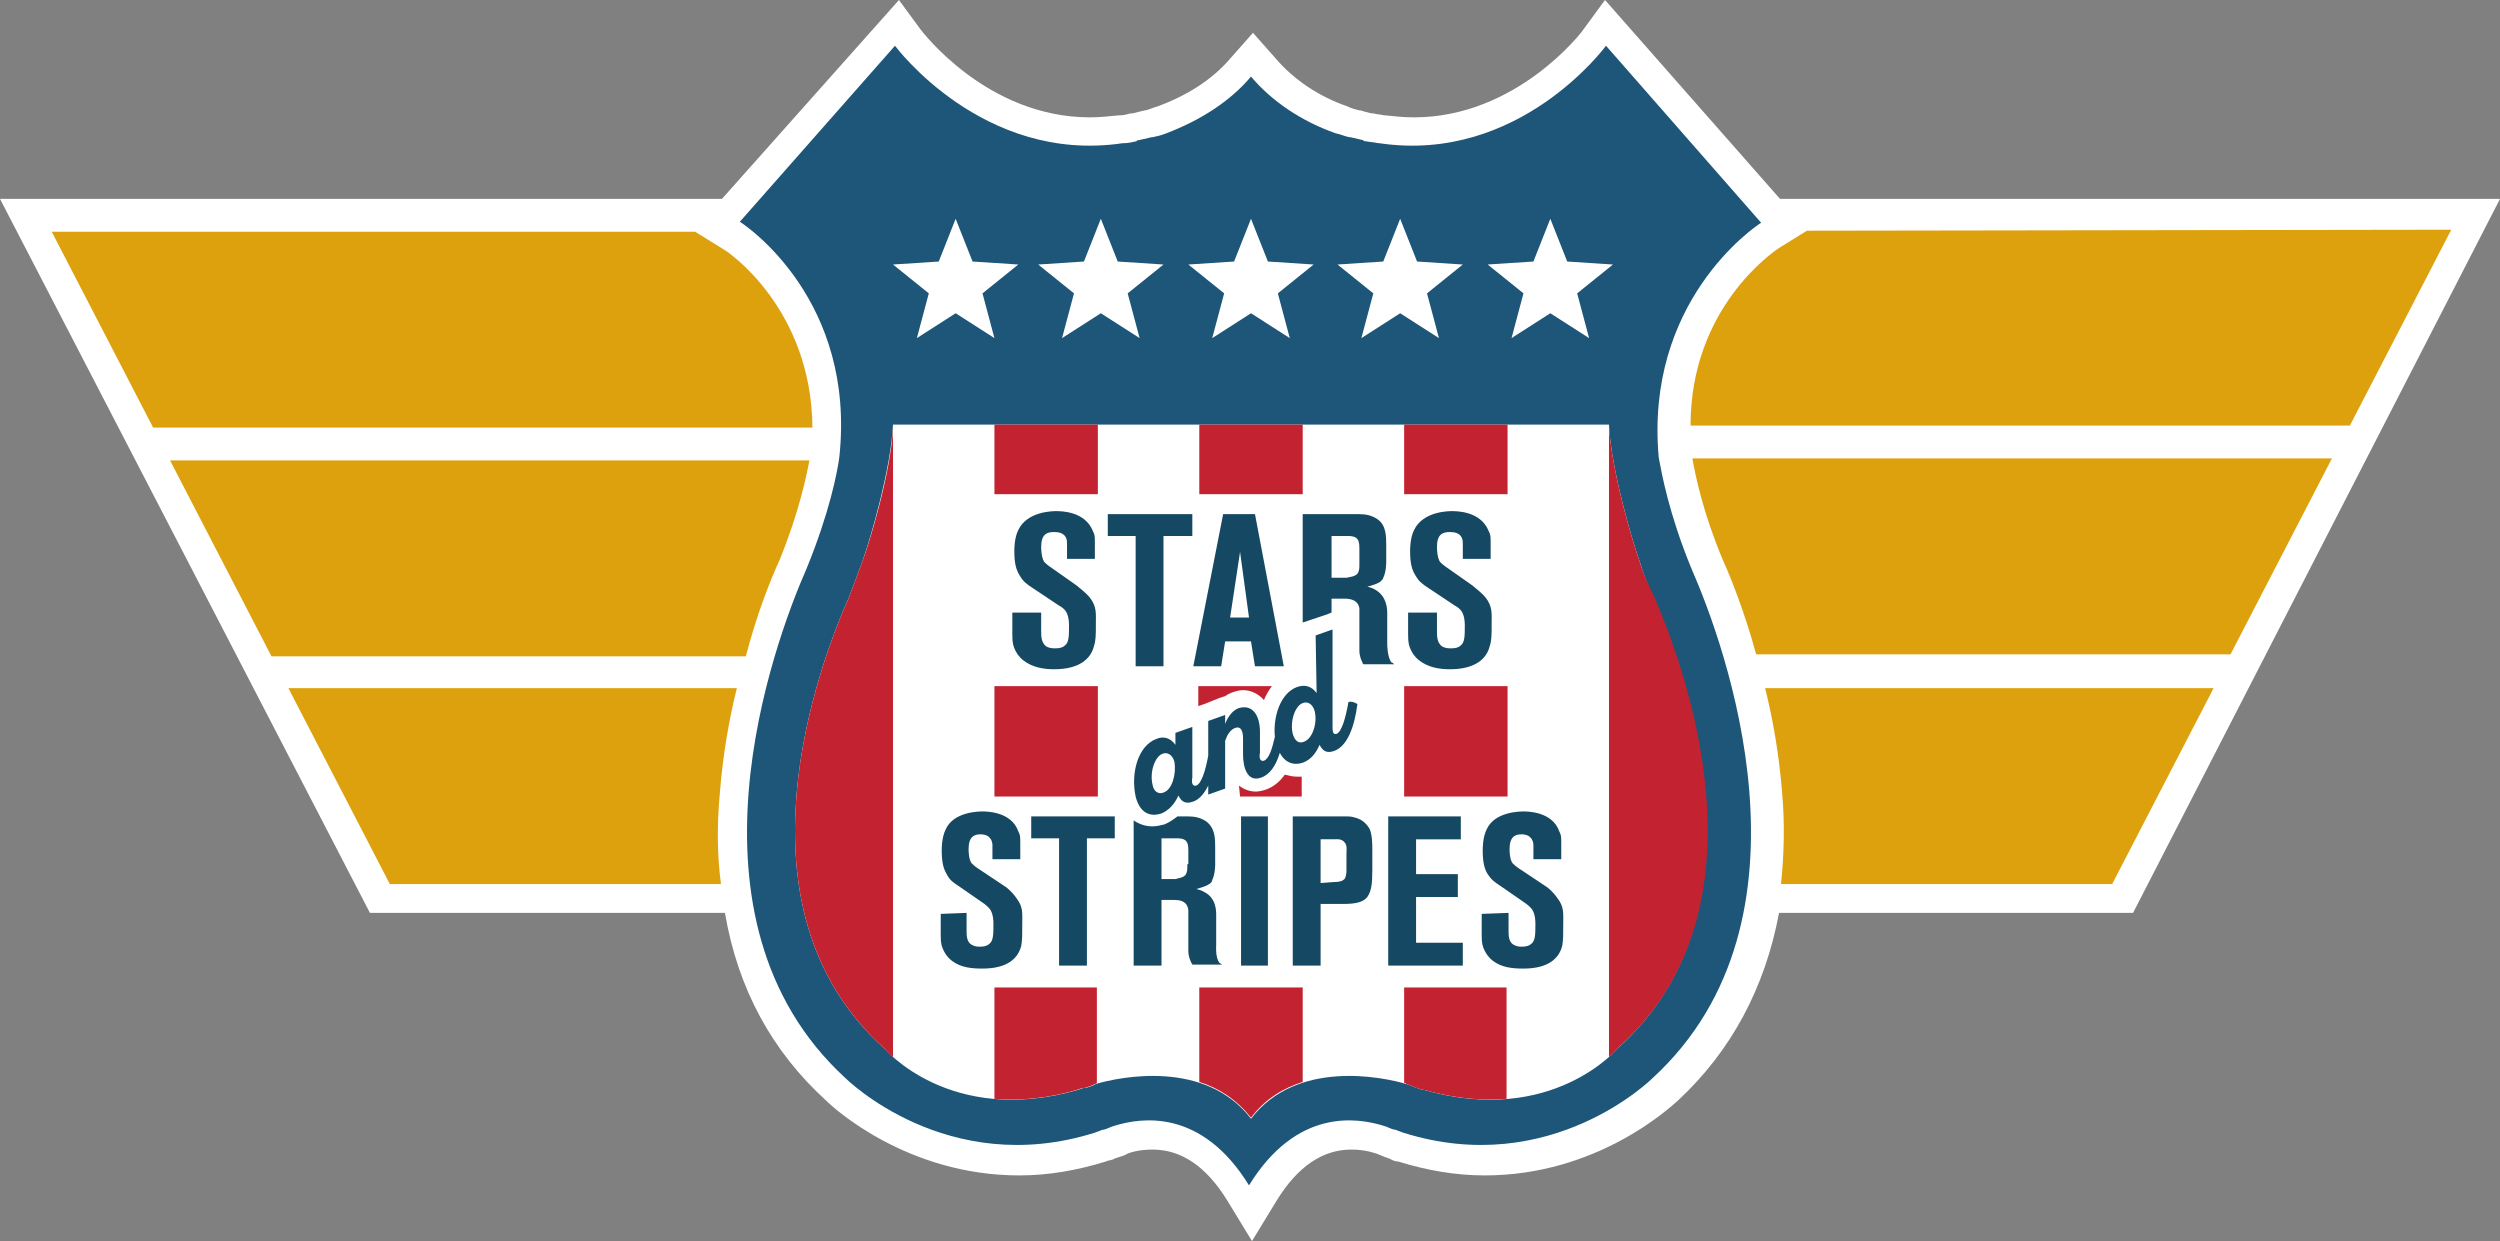 <?xml version="1.0" encoding="utf-8"?>
<!-- Generator: Adobe Illustrator 23.0.2, SVG Export Plug-In . SVG Version: 6.00 Build 0)  -->
<svg version="1.1" id="Ebene_1" xmlns="http://www.w3.org/2000/svg" xmlns:xlink="http://www.w3.org/1999/xlink" x="0px" y="0px"
	 viewBox="0 0 251.4 124.8" style="enable-background:new 0 0 251.4 124.8;" xml:space="preserve">
<rect x="0" y="0" width="251.4" height="124.8" fill="#808080" stroke="none"/>
<style type="text/css">
	.st0{fill:#FFFFFF;}
	.st1{fill:#DEA10E;}
	.st2{fill:#1D5679;}
	.st3{fill:#C32330;}
	.st4{fill:#154862;}
</style>
<g id="Symbols">
	<g id="Header_Subseiten" transform="translate(-37, -30)">
		<g id="logo_fertig_v3_blau" transform="translate(37, 30)">
			<path id="white-bg-layer" class="st0" d="M251.4,20H179L161.4,0l-2.2,3c-0.1,0.2-6.7,8.8-17,8.8c-1,0-2-0.1-2.9-0.2h-0.1
				c-0.4-0.1-0.8-0.1-1.1-0.2H138h-0.1c-0.4-0.1-0.8-0.2-1.1-0.3h-0.1c-0.4-0.1-0.8-0.2-1.2-0.4c-2.9-1-5.4-2.7-7.2-4.8L126,3.3
				l-2.3,2.6c-1.8,2.1-4.3,3.7-7.3,4.8c-0.4,0.1-0.8,0.3-1.2,0.4h-0.1c-0.4,0.1-0.8,0.2-1.2,0.3h-0.1h-0.1c-0.4,0.1-0.7,0.2-1.1,0.2
				h-0.1c-1,0.1-1.9,0.2-2.9,0.2c-10.4,0-16.9-8.7-17-8.8l-2.2-3L72.6,20H0l37.2,71.8h35.7c1.3,7.6,4.7,13.9,10.2,18.9
				c0.7,0.7,8.1,7.5,19.4,7.5c2.9,0,5.8-0.5,8.7-1.4c0.2-0.1,0.4-0.1,0.7-0.2l0.2-0.1c0.1,0,0.2-0.1,0.3-0.1c0.3-0.1,0.7-0.2,1-0.4
				c0.8-0.3,1.7-0.4,2.5-0.4c2.9,0,5.4,1.7,7.5,5.1l2.5,4.1l2.5-4.1c2.1-3.4,4.6-5.1,7.5-5.1c0.8,0,1.6,0.1,2.5,0.4
				c0.3,0.1,0.7,0.3,1,0.4c0.1,0,0.2,0.1,0.3,0.1l0.2,0.1c0.2,0.1,0.4,0.2,0.7,0.2c2.9,0.9,5.8,1.4,8.7,1.4
				c11.3,0,18.6-6.8,19.4-7.5c5.4-5,8.8-11.4,10.2-18.9h35.6L251.4,20"/>
			<path id="wings" class="st1" d="M72.4,79.6c0.3-3.7,0.9-7.2,1.7-10.4H29l10.2,19.7h33.3C72.1,85.9,72.1,82.8,72.4,79.6z
				 M177.5,69.2c0.8,3.2,1.4,6.7,1.7,10.4c0.3,3.3,0.2,6.3-0.1,9.3h33.3l10.2-19.7H177.5z M170.2,46.2c0.3,1.6,1,5.2,3,10
				c1,2.2,2.3,5.6,3.4,9.6h47.7l10.2-19.7h-64.3V46.2z M78.4,56.3c2-4.9,2.7-8.5,3-10H17.1L27.3,66H75
				C76.1,61.8,77.4,58.5,78.4,56.3z M72.8,25.1l-2.9-1.8H5.2L15.4,43h66.3C81.6,31,73.2,25.3,72.8,25.1z M181.7,23.2l-2.9,1.8
				c-0.4,0.3-8.8,5.9-8.8,17.8h66.3l10.2-19.7L181.7,23.2L181.7,23.2z"/>
			<path id="shield" class="st2" d="M177.1,22.4L177.1,22.4L161.5,4.6c0,0-8.7,11.9-22.8,9.8h-0.1c-0.4-0.1-0.8-0.1-1.3-0.2
				c-0.1,0-0.2,0-0.2-0.1c-0.4-0.1-0.9-0.2-1.3-0.3h-0.1c-0.5-0.1-0.9-0.3-1.4-0.4c-3.4-1.2-6.4-3.2-8.5-5.7
				c-2.1,2.5-5.1,4.4-8.5,5.7c-0.5,0.2-0.9,0.3-1.4,0.4h-0.1c-0.4,0.1-0.9,0.2-1.3,0.3c-0.1,0-0.2,0-0.2,0.1
				c-0.4,0.1-0.9,0.2-1.3,0.2h-0.1C98.8,16.5,90,4.6,90,4.6L74.4,22.3l0,0c0.8,0.5,11.7,8,10,23.7c-0.2,1.5-1,5.6-3.3,11.2
				c-3.3,7.5-13.5,35.2,3.9,51.2c0,0,10.2,10.2,25.1,5.5c0.3-0.1,0.5-0.2,0.8-0.3c0,0,0,0,0.1,0c0.4-0.1,0.7-0.3,1.1-0.4
				c2.6-0.8,8.7-1.8,13.5,6c4.8-7.8,10.9-6.8,13.5-6c0.4,0.1,0.7,0.3,1.1,0.4c0.1,0,0.1,0,0.1,0c0.3,0.1,0.5,0.2,0.8,0.3
				c14.9,4.7,25.1-5.5,25.1-5.5c17.4-16,7.2-43.7,3.9-51.2c-2.3-5.6-3-9.6-3.3-11.2C165.4,30.4,176.3,22.9,177.1,22.4"/>
			<path id="white-inlay" class="st0" d="M166.2,60c-0.5-1.2-1-2.4-1.3-3.5c-0.7-1.9-2.9-9.3-3.1-13.8h-72
				c-0.2,4.5-2.4,11.9-3.1,13.8c-0.4,1.1-0.8,2.2-1.3,3.5c-3,6.7-12.3,31.2,3.5,45.4c0,0,6.6,7.9,19.5,4.2c0.3-0.1,0.5-0.2,0.7-0.2
				c0,0,0,0,0.1,0c0.3-0.1,0.7-0.2,1-0.4c2.4-0.7,11-2.5,15.6,3.5c4.6-6,13.2-4.2,15.6-3.5c0.3,0.1,0.7,0.2,1,0.4c0.1,0,0.1,0,0.1,0
				c0.2,0.1,0.5,0.2,0.7,0.2c12.9,3.7,19.5-4.2,19.5-4.2C178.5,91.2,169.1,66.7,166.2,60"/>
			<path id="red-stripes" class="st3" d="M164.9,56.5c-0.7-1.9-2.9-9.3-3.1-13.8l0,0v63.6c0.7-0.6,1-1,1-1
				c15.8-14.2,6.4-38.7,3.5-45.4C165.7,58.7,165.2,57.6,164.9,56.5z M89.8,43c-0.2,4.5-2.4,11.7-3.1,13.5c-0.4,1.1-0.8,2.2-1.3,3.5
				c-3,6.7-12.3,31.2,3.5,45.4c0,0,0.3,0.4,0.9,0.9V43z M124.7,80.1h6.2v-2c-0.2,0-0.4,0-0.5,0c-0.4,0-0.8-0.1-1.2-0.2
				c-0.5,0.7-1.1,1.2-1.9,1.5c-0.3,0.1-0.7,0.2-1,0.2c-0.6,0-1.2-0.2-1.7-0.6v0.1L124.7,80.1z M122.6,70.2l0.6-0.2
				c0.3-0.2,0.5-0.3,0.8-0.4s0.7-0.2,1-0.2c0.8,0,1.6,0.4,2.1,1c0.2-0.5,0.5-1,0.8-1.4h-7.4v2l0.6-0.2l0,0L122.6,70.2z M120.6,49.7
				H131v-7h-10.4V49.7z M120.6,99.3v9.5c1.9,0.6,3.7,1.7,5.2,3.6c1.4-1.9,3.3-3,5.2-3.6v-9.5H120.6z M141.2,49.7h10.4v-7h-10.4V49.7
				z M141.2,80.1h10.4V69h-10.4V80.1z M141.2,99.3v9.6c0.1,0,0.2,0,0.2,0.1c0.3,0.1,0.7,0.2,1,0.4c0.1,0,0.1,0,0.1,0
				c0.2,0.1,0.5,0.2,0.7,0.2c3.2,0.9,5.9,1.1,8.3,0.9V99.3H141.2z M100,49.7h10.4v-7H100V49.7z M100,80.1h10.4V69H100V80.1z
				 M100,99.3v11.2c2.4,0.2,5.2,0,8.3-0.9c0.3-0.1,0.5-0.2,0.7-0.2c0,0,0,0,0.1,0c0.3-0.1,0.7-0.2,1-0.4c0.1,0,0.1,0,0.2-0.1v-9.6
				C110.3,99.3,100,99.3,100,99.3z"/>
			<path id="stars" class="st0" d="M110.7,22l1.7,4.3l4.6,0.3l-3.6,2.9l1.2,4.5l-3.9-2.5l-3.9,2.5l1.2-4.5l-3.6-2.9l4.6-0.3
				L110.7,22z M96.1,22l1.7,4.3l4.6,0.3l-3.6,2.9L100,34l-3.9-2.5L92.2,34l1.2-4.5l-3.6-2.9l4.6-0.3L96.1,22z M125.8,22l1.7,4.3
				l4.6,0.3l-3.6,2.9l1.2,4.5l-3.9-2.5l-3.9,2.5l1.2-4.5l-3.6-2.9l4.6-0.3L125.8,22z M140.8,22l1.7,4.3l4.6,0.3l-3.6,2.9l1.2,4.5
				l-3.9-2.5l-3.9,2.5l1.2-4.5l-3.6-2.9l4.6-0.3L140.8,22z M155.9,22l1.7,4.3l4.6,0.3l-3.6,2.9l1.2,4.5l-3.9-2.5L152,34l1.2-4.5
				l-3.6-2.9l4.6-0.3L155.9,22z"/>
			<path id="stars-and-stripes" class="st4" d="M104.7,61.6v1.8c0,0.6,0,1.2,0.5,1.6c0.2,0.1,0.4,0.2,0.9,0.2s0.8-0.1,1-0.3
				c0.4-0.3,0.4-1,0.4-2c0-0.2,0-0.9-0.3-1.4c-0.2-0.3-0.5-0.5-0.7-0.6l-2.7-1.8c-0.6-0.4-0.9-0.6-1.3-1.3c-0.3-0.5-0.5-1.1-0.5-2.4
				c0-0.2,0-1.3,0.4-2.1c0.9-1.9,3.5-1.9,3.8-1.9c0.5,0,2.9,0,3.7,2c0.2,0.4,0.2,0.5,0.2,1.3v1.5h-2.8v-1.6c0-0.5-0.2-1.1-1.3-1.1
				c-0.7,0-1.3,0.2-1.3,1.5c0,0.1,0,1,0.3,1.5c0.1,0.1,0.3,0.3,0.6,0.5l2.7,1.9c0.2,0.2,0.8,0.6,1.3,1.2c0.7,0.9,0.6,1.6,0.6,2.6
				c0,1.2,0,1.7-0.2,2.3c-0.3,1.2-1.4,2.3-4,2.3c-1.1,0-2.2-0.2-3.1-0.9c-0.5-0.4-0.7-0.8-0.8-1c-0.2-0.4-0.3-0.7-0.3-1.6v-2.2
				H104.7z M119.9,51.7v2.2H117V67h-2.8V53.9h-2.8v-2.2C111.4,51.7,119.9,51.7,119.9,51.7z M126.2,51.7l2.9,15.3h-2.9l-0.4-2.5h-2.6
				l-0.4,2.5H120l3-15.3H126.2z M144.5,61.6v1.8c0,0.6,0,1.2,0.5,1.6c0.2,0.1,0.4,0.2,0.9,0.2s0.8-0.1,1-0.3c0.4-0.3,0.4-1,0.4-2
				c0-0.2,0-0.9-0.3-1.4c-0.2-0.3-0.5-0.5-0.7-0.6l-2.7-1.8c-0.6-0.4-0.9-0.6-1.3-1.3c-0.3-0.5-0.5-1.1-0.5-2.4c0-0.2,0-1.3,0.4-2.1
				c0.9-1.9,3.5-1.9,3.8-1.9c0.5,0,2.9,0,3.7,2c0.2,0.4,0.2,0.5,0.2,1.3v1.5h-2.8v-1.6c0-0.5-0.2-1.1-1.3-1.1
				c-0.7,0-1.3,0.2-1.3,1.5c0,0.1,0,1,0.3,1.5c0.1,0.1,0.3,0.3,0.6,0.5l2.7,1.9c0.2,0.2,0.8,0.6,1.3,1.2c0.7,0.9,0.6,1.6,0.6,2.6
				c0,1.2,0,1.7-0.2,2.3c-0.3,1.2-1.4,2.3-4,2.3c-1.1,0-2.2-0.2-3.1-0.9c-0.5-0.4-0.7-0.8-0.8-1c-0.2-0.4-0.3-0.7-0.3-1.6v-2.2
				H144.5z M97.2,91.8v1.7c0,0.6,0,1.2,0.5,1.5c0.2,0.1,0.4,0.2,0.8,0.2c0.5,0,0.8-0.1,1-0.3c0.4-0.3,0.4-1,0.4-2
				c0-0.2,0-0.9-0.3-1.4c-0.2-0.3-0.5-0.5-0.6-0.6l-2.6-1.8c-0.6-0.4-0.9-0.6-1.2-1.2c-0.3-0.5-0.5-1.1-0.5-2.4c0-0.2,0-1.3,0.4-2.1
				c0.8-1.8,3.4-1.8,3.7-1.8c0.4,0,2.9,0,3.6,2c0.2,0.4,0.2,0.5,0.2,1.3v1.5h-2.8V85c0-0.4-0.2-1.1-1.2-1.1c-0.6,0-1.2,0.2-1.2,1.5
				c0,0.1,0,1,0.3,1.4c0.1,0.1,0.3,0.3,0.6,0.5l2.7,1.8c0.2,0.1,0.8,0.6,1.2,1.2c0.7,0.9,0.6,1.5,0.6,2.6s0,1.6-0.1,2.2
				c-0.3,1.2-1.3,2.3-3.9,2.3c-1.1,0-2.2-0.1-3.1-0.8c-0.5-0.4-0.7-0.8-0.8-1c-0.2-0.4-0.3-0.7-0.3-1.5v-2.2L97.2,91.8L97.2,91.8z
				 M112.1,82.1v2.2h-2.8v12.8h-2.8V84.3h-2.8v-2.2H112.1z M124.8,97.1h2.7v-15h-2.7V97.1z M135.5,82.1c0.1,0,0.4,0,0.7,0.1
				c0.9,0.2,1.3,0.8,1.5,1.1c0.3,0.6,0.3,1.6,0.3,2.2v2c0,1.4-0.1,2.1-0.5,2.7c-0.4,0.5-1.1,0.7-2.4,0.7h-2.3v6.2H130v-15
				L135.5,82.1L135.5,82.1z M146.9,82.1v2.3h-4.5v3.5h4.2v2.3h-4.2v4.6h4.7v2.3h-7.5v-15C139.6,82.1,146.9,82.1,146.9,82.1z
				 M151.7,91.8v1.7c0,0.6,0,1.2,0.5,1.5c0.2,0.1,0.4,0.2,0.8,0.2c0.5,0,0.8-0.1,1-0.3c0.4-0.3,0.4-1,0.4-2c0-0.2,0-0.9-0.3-1.4
				c-0.2-0.3-0.5-0.5-0.6-0.6l-2.6-1.8c-0.6-0.4-0.9-0.6-1.3-1.2c-0.3-0.5-0.5-1.1-0.5-2.4c0-0.2,0-1.3,0.4-2.1
				c0.8-1.8,3.4-1.8,3.7-1.8c0.4,0,2.9,0,3.6,2c0.2,0.4,0.2,0.5,0.2,1.3v1.5h-2.8V85c0-0.4-0.2-1.1-1.2-1.1c-0.6,0-1.2,0.2-1.2,1.5
				c0,0.1,0,1,0.3,1.4c0.1,0.1,0.3,0.3,0.6,0.5l2.7,1.8c0.2,0.1,0.8,0.6,1.2,1.2c0.7,0.9,0.6,1.5,0.6,2.6s0,1.6-0.1,2.2
				c-0.3,1.2-1.3,2.3-3.9,2.3c-1.1,0-2.2-0.1-3.1-0.8c-0.5-0.4-0.7-0.8-0.8-1c-0.2-0.4-0.3-0.7-0.3-1.5v-2.2L151.7,91.8L151.7,91.8z
				 M122.3,95.1V92c0-0.4,0-1.7-1.2-2.3c-0.3-0.2-0.8-0.3-0.8-0.3c0.7-0.2,1-0.3,1.3-0.5c0.2-0.1,0.3-0.3,0.3-0.4
				c0.3-0.6,0.3-1.5,0.3-1.6v-1.6c0-1,0-2-0.9-2.7c-0.6-0.4-1.2-0.5-1.8-0.5h-1.1c-0.4,0.3-0.8,0.6-1.3,0.8
				c-0.4,0.1-0.8,0.2-1.2,0.2c-0.7,0-1.3-0.2-1.9-0.6v14.6h2.8v-6.6h1.3c0.7,0,1.3,0.2,1.4,1c0,0.3,0,0.5,0,0.7v3.4
				c0,0.6,0.2,1,0.3,1.2c0,0.1,0.1,0.1,0.1,0.2h3c-0.1-0.1-0.2-0.1-0.3-0.2C122.2,96.2,122.3,95.1,122.3,95.1z M131.6,62.4l1.8-0.6
				l0.5-0.2v-1.4h1.3c0.7,0,1.4,0.2,1.5,1c0,0.3,0,0.5,0,0.7v3.5c0,0.6,0.2,1,0.3,1.2c0,0.1,0.1,0.2,0.1,0.2h3.1
				c-0.1-0.1-0.2-0.2-0.3-0.2c-0.4-0.6-0.4-1.8-0.4-1.8v-3.1c0-0.4,0-1.7-1.2-2.4c-0.3-0.2-0.8-0.3-0.8-0.3c0.7-0.2,1-0.3,1.3-0.5
				c0.2-0.2,0.3-0.3,0.3-0.4c0.3-0.6,0.3-1.5,0.3-1.6v-1.6c0-1,0-2.1-0.9-2.7c-0.6-0.4-1.2-0.5-1.9-0.5H131v10.9L131.6,62.4z
				 M135.6,70.6c-0.3,1.7-0.7,3-1.2,3.2c-0.4,0.1-0.4-0.3-0.4-0.8v-9.7l-1.7,0.6l0.1,5.8c-0.5-0.7-1.2-0.9-2-0.6
				c-1.6,0.6-2.4,2.9-2.2,5c-0.3,1.3-0.6,2.2-1.1,2.4c-0.4,0.1-0.5-0.3-0.4-0.8v-2.1c0-1.6-0.7-2.8-2.1-2.4
				c-0.6,0.2-1.1,0.8-1.4,1.6v-0.9l-1.7,0.6V76c-0.3,1.6-0.7,2.8-1.2,3c-0.4,0.1-0.5-0.3-0.4-0.8v-5.1l-1.7,0.6v1.2
				c-0.5-0.7-1.2-0.9-1.9-0.6c-1.9,0.7-2.6,3.5-2.1,5.8c0.4,1.6,1.4,2.1,2.6,1.7c0.7-0.3,1.3-0.9,1.7-1.8c0.3,0.6,0.7,0.9,1.5,0.6
				c0.6-0.2,1.1-0.8,1.5-1.6v0.9l1.7-0.6v-4.8c0.2-0.6,0.5-1.1,1-1.3c0.6-0.2,0.8,0.3,0.8,1.1v1.6c0,1.2,0.4,2.8,1.8,2.3
				c0.9-0.3,1.5-1.2,1.9-2.5c0.5,1,1.4,1.3,2.3,1c0.8-0.3,1.3-0.9,1.7-1.8c0.3,0.6,0.7,0.9,1.5,0.6c1.3-0.5,2-2.4,2.3-4.7
				C136.2,70.6,135.8,70.5,135.6,70.6z M117,79.7c-0.5,0.2-1-0.1-1.1-0.8c-0.3-1.2,0.2-2.8,1-3.1c0.5-0.2,1,0.1,1.2,0.8
				C118.3,77.8,117.9,79.4,117,79.7z M131.1,74.6c-0.5,0.2-0.9-0.1-1.1-0.8c-0.3-1.2,0.2-2.8,1-3.1c0.5-0.2,1,0.1,1.2,0.8
				C132.5,72.7,132,74.3,131.1,74.6z M133.9,53.9h1.5c0.4,0,0.7,0,1,0.2c0.2,0.2,0.3,0.4,0.3,1v1.5c0,0.6,0,0.8-0.2,1.1
				c-0.3,0.3-0.7,0.3-1.1,0.4h-1.5V53.9z M119.4,86.9c0,0.6,0,0.8-0.2,1.1c-0.3,0.3-0.7,0.3-1,0.4h-1.4v-4.1h1.4c0.4,0,0.7,0,1,0.2
				c0.2,0.2,0.3,0.4,0.3,1v1.4H119.4z M134.1,88.7c0.6,0,0.9-0.1,1.1-0.3c0.2-0.3,0.2-0.7,0.2-1v-1.5c0-0.4,0.1-0.9-0.2-1.2
				c-0.3-0.4-0.9-0.3-1-0.3h-1.4v4.4L134.1,88.7L134.1,88.7z M125.6,62.1l-0.9-6.6l-1,6.6H125.6z"/>
		</g>
	</g>
</g>
</svg>

